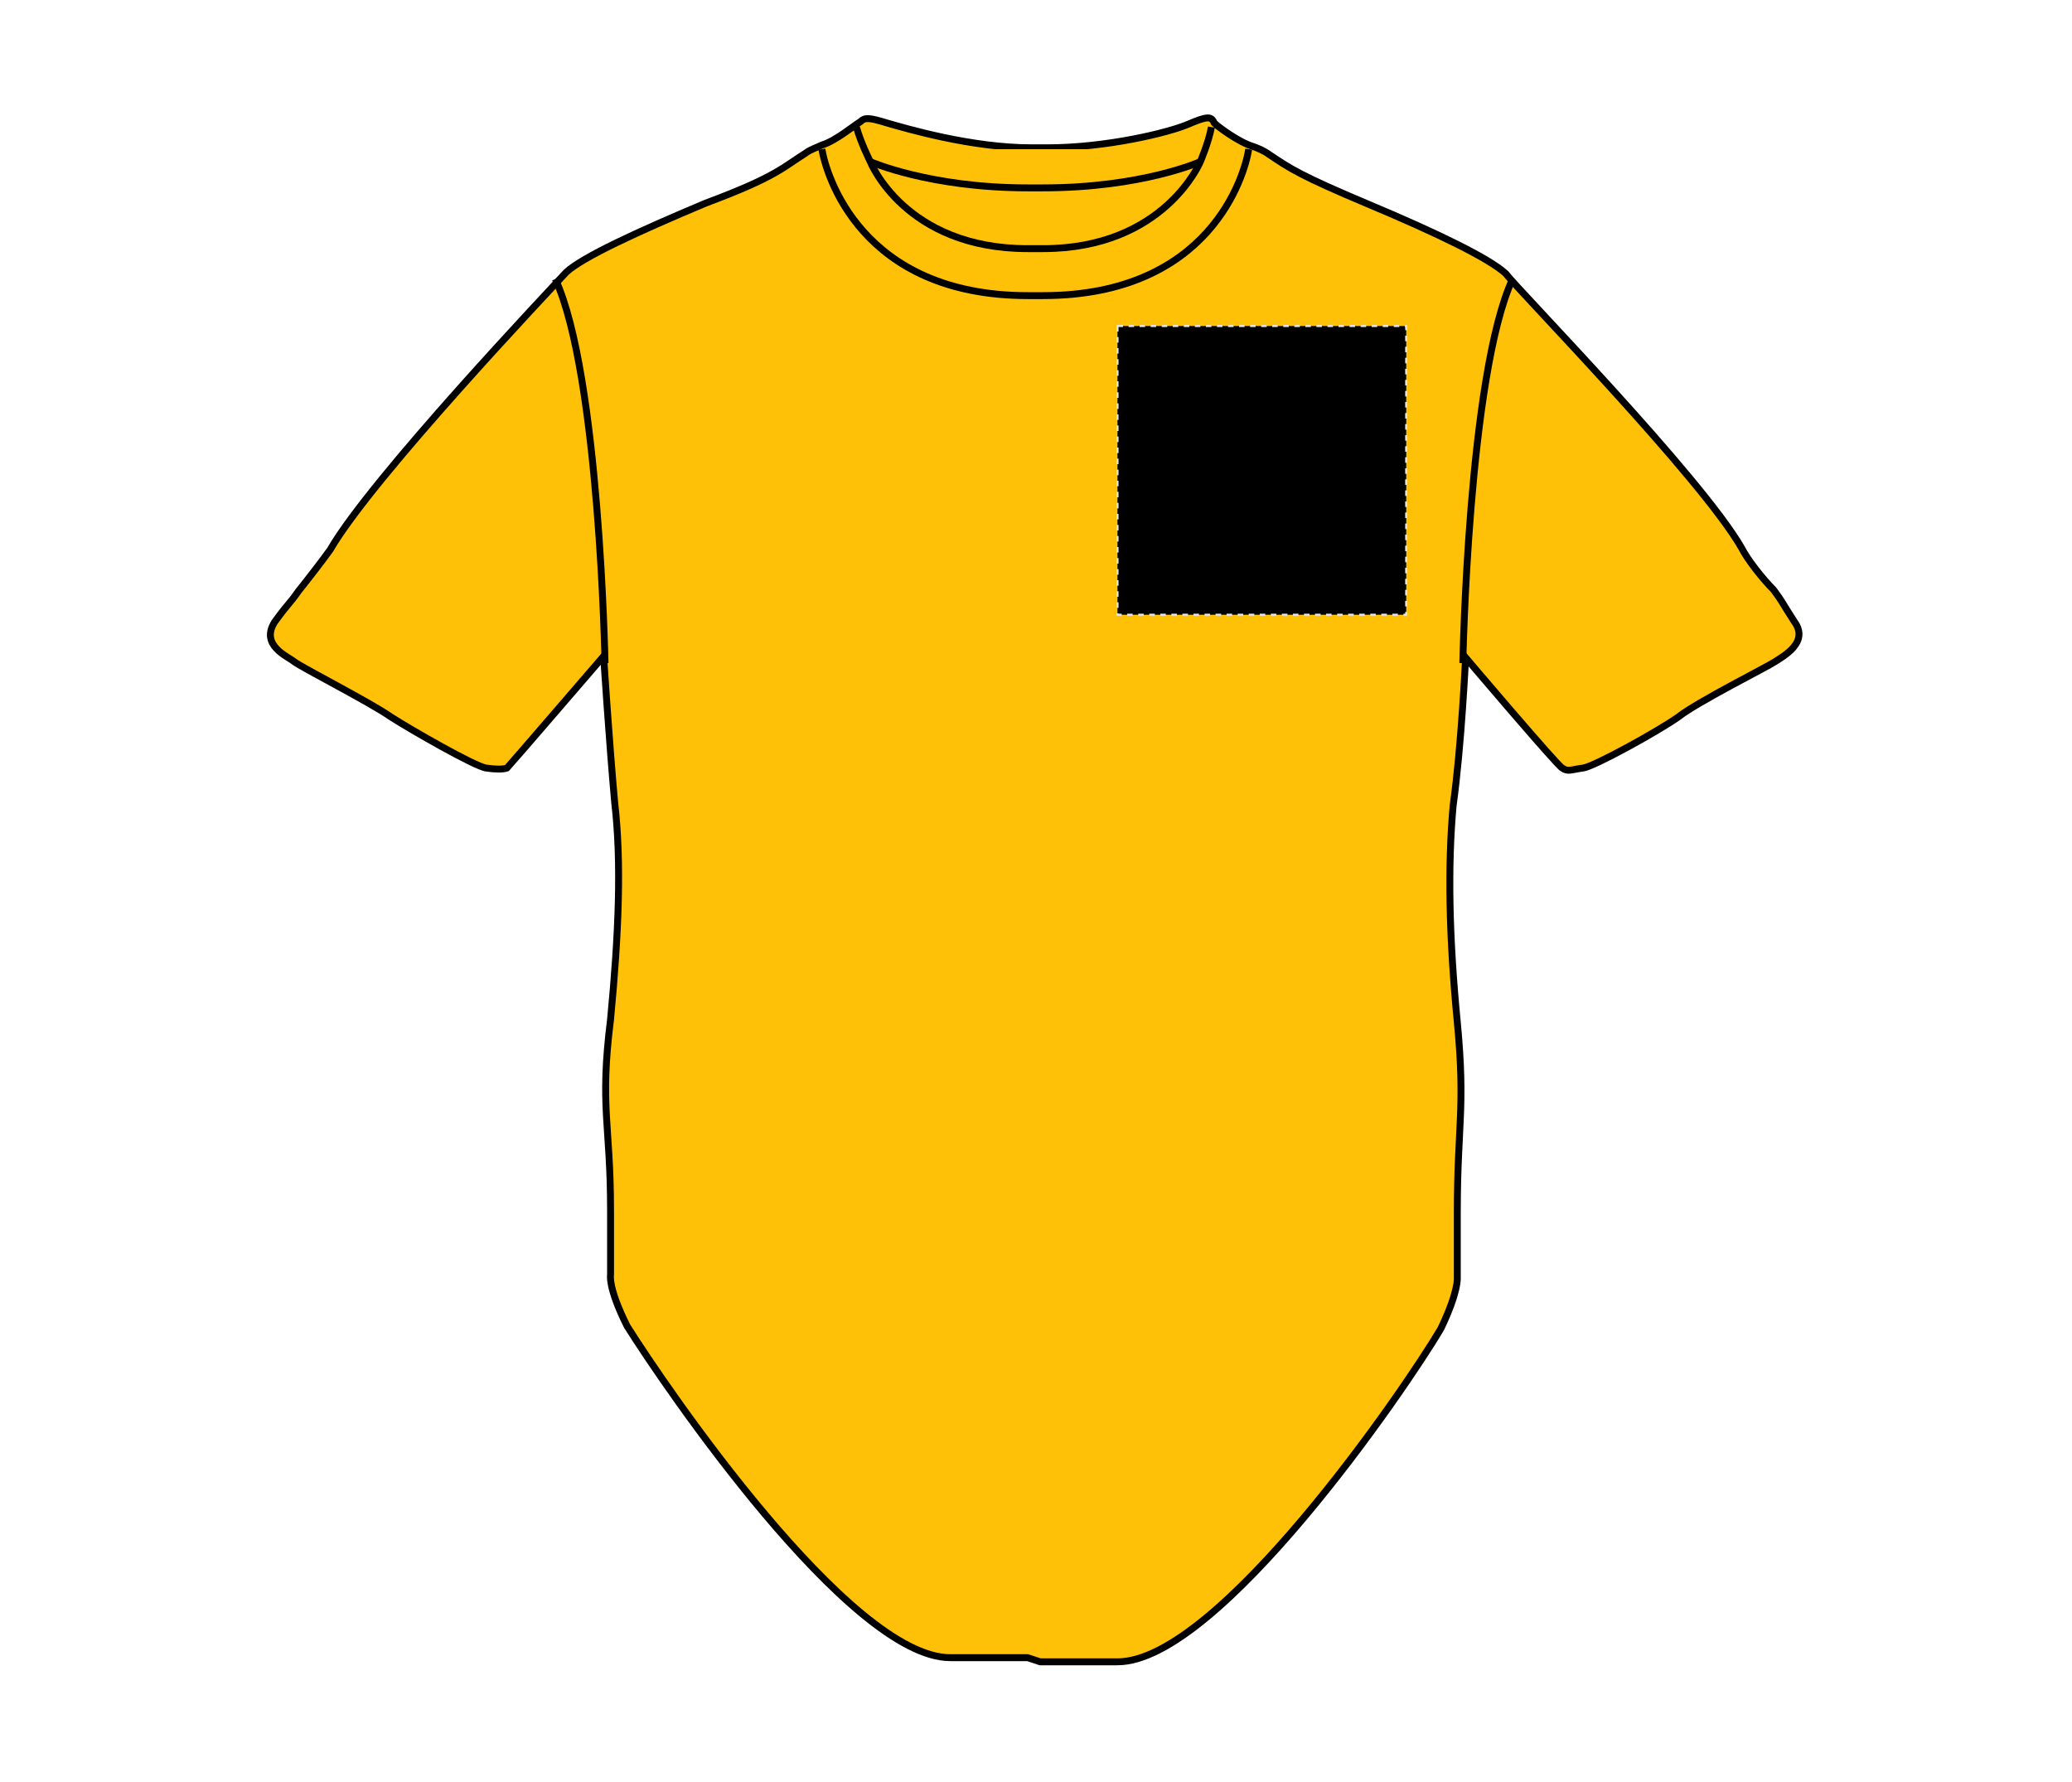 <?xml version="1.0" encoding="UTF-8"?>
<svg xmlns="http://www.w3.org/2000/svg" xmlns:xlink="http://www.w3.org/1999/xlink" version="1.1" id="Layer_1" x="0px" y="0px" viewBox="0 0 150 129" style="enable-background:new 0 0 150 129;" xml:space="preserve">
<style type="text/css">
	.st0{fill:#FFC107;stroke:#000000;stroke-width:0.5;stroke-miterlimit:10;}
	.st1{fill:none;stroke:#000000;stroke-width:0.5;stroke-miterlimit:10;}
	.st2{stroke:#E6E6E6;stroke-width:0.15;stroke-dasharray:0.4;}
</style>
<g>
	<path class="st0" d="M74.4,120c-2.5,0-4.7,0-5.6,0c-7.3,0-20.7-19.7-23.4-24c-1.4-2.8-1.2-3.7-1.2-3.7s0-2.2,0-4.7   c0-6.3-0.8-7.4,0-13.8c0.6-6.3,0.8-11.4,0.3-15.7c-0.4-4.4-0.8-10.6-0.8-10.6s-6.8,7.9-7,8.1c-0.3,0.1-0.8,0.1-1.5,0   c-0.8-0.1-5.5-2.8-6.9-3.7c-1.4-1-6.5-3.6-7-4s-2.5-1.2-1.4-2.9c1.1-1.5,1-1.2,1.7-2.2c0.8-1,1.8-2.3,2.3-3   c3-5.2,16.1-19,17.1-20.1c1.2-1.1,5.1-2.9,10.1-5c5.1-1.9,5.6-2.6,7.2-3.6c0.4-0.3,0.8-0.4,1.2-0.6c1-0.3,2.3-1.4,2.8-1.7   c0.3-0.3,0.6-0.3,1.9,0.1c1.4,0.4,6.1,1.8,10.5,1.8h1.1c4.3,0,8.8-1.1,10.2-1.7c1.4-0.6,1.7-0.6,1.9-0.1c0.3,0.3,1.8,1.4,2.8,1.7   c0.3,0.1,0.8,0.3,1.2,0.6c1.5,1,2.2,1.5,7.2,3.6s8.7,3.9,9.9,5c0.9,1.2,14.2,14.8,17.1,19.9c0.4,0.8,1.5,2.2,2.3,3   c0.8,1.1,0.4,0.6,1.5,2.3c1.1,1.5-0.8,2.5-1.4,2.9c-0.6,0.4-5.6,2.9-7,4c-1.4,1-6.1,3.6-6.9,3.7c-0.8,0.1-1.1,0.3-1.5,0   c-0.3-0.1-7-8-7-8s-0.3,6.4-0.9,10.7c-0.4,4.4-0.3,9.5,0.3,15.7c0.6,6.3,0,7.4,0,13.8c0,2.6,0,4.7,0,4.7s0.1,1-1.2,3.7   c-2.6,4.4-16.1,24.1-23.4,24.1c-1,0-3.2,0-5.6,0L74.4,120L74.4,120z"></path>
	<path class="st0" d="M105.9,48c0,0,0.4-20.9,3.6-27.8"></path>
	<path class="st0" d="M59.5,10.8c0.3,1.8,2.8,10.6,14.9,10.6h1.1c12.1,0,14.6-8.7,14.9-10.6"></path>
	<path class="st0" d="M63,11.7c0,0,4.3,1.9,11.4,1.9h1.1c7.2,0,11.4-1.9,11.4-1.9"></path>
	<path class="st0" d="M43.8,48c0,0-0.4-20.9-3.6-27.8"></path>
	<path class="st1" d="M62,9.2c0.3,1.1,1,2.5,1,2.5S65.5,18,74.4,18h1.1c8.8,0,11.4-6.3,11.4-6.3s0.6-1.4,0.8-2.5"></path>
</g>
<rect id="sleepsuit-front-garmentscreenbounds" x="80.9" y="23.6" class="st2" width="20.9" height="20.9"></rect>
</svg>
